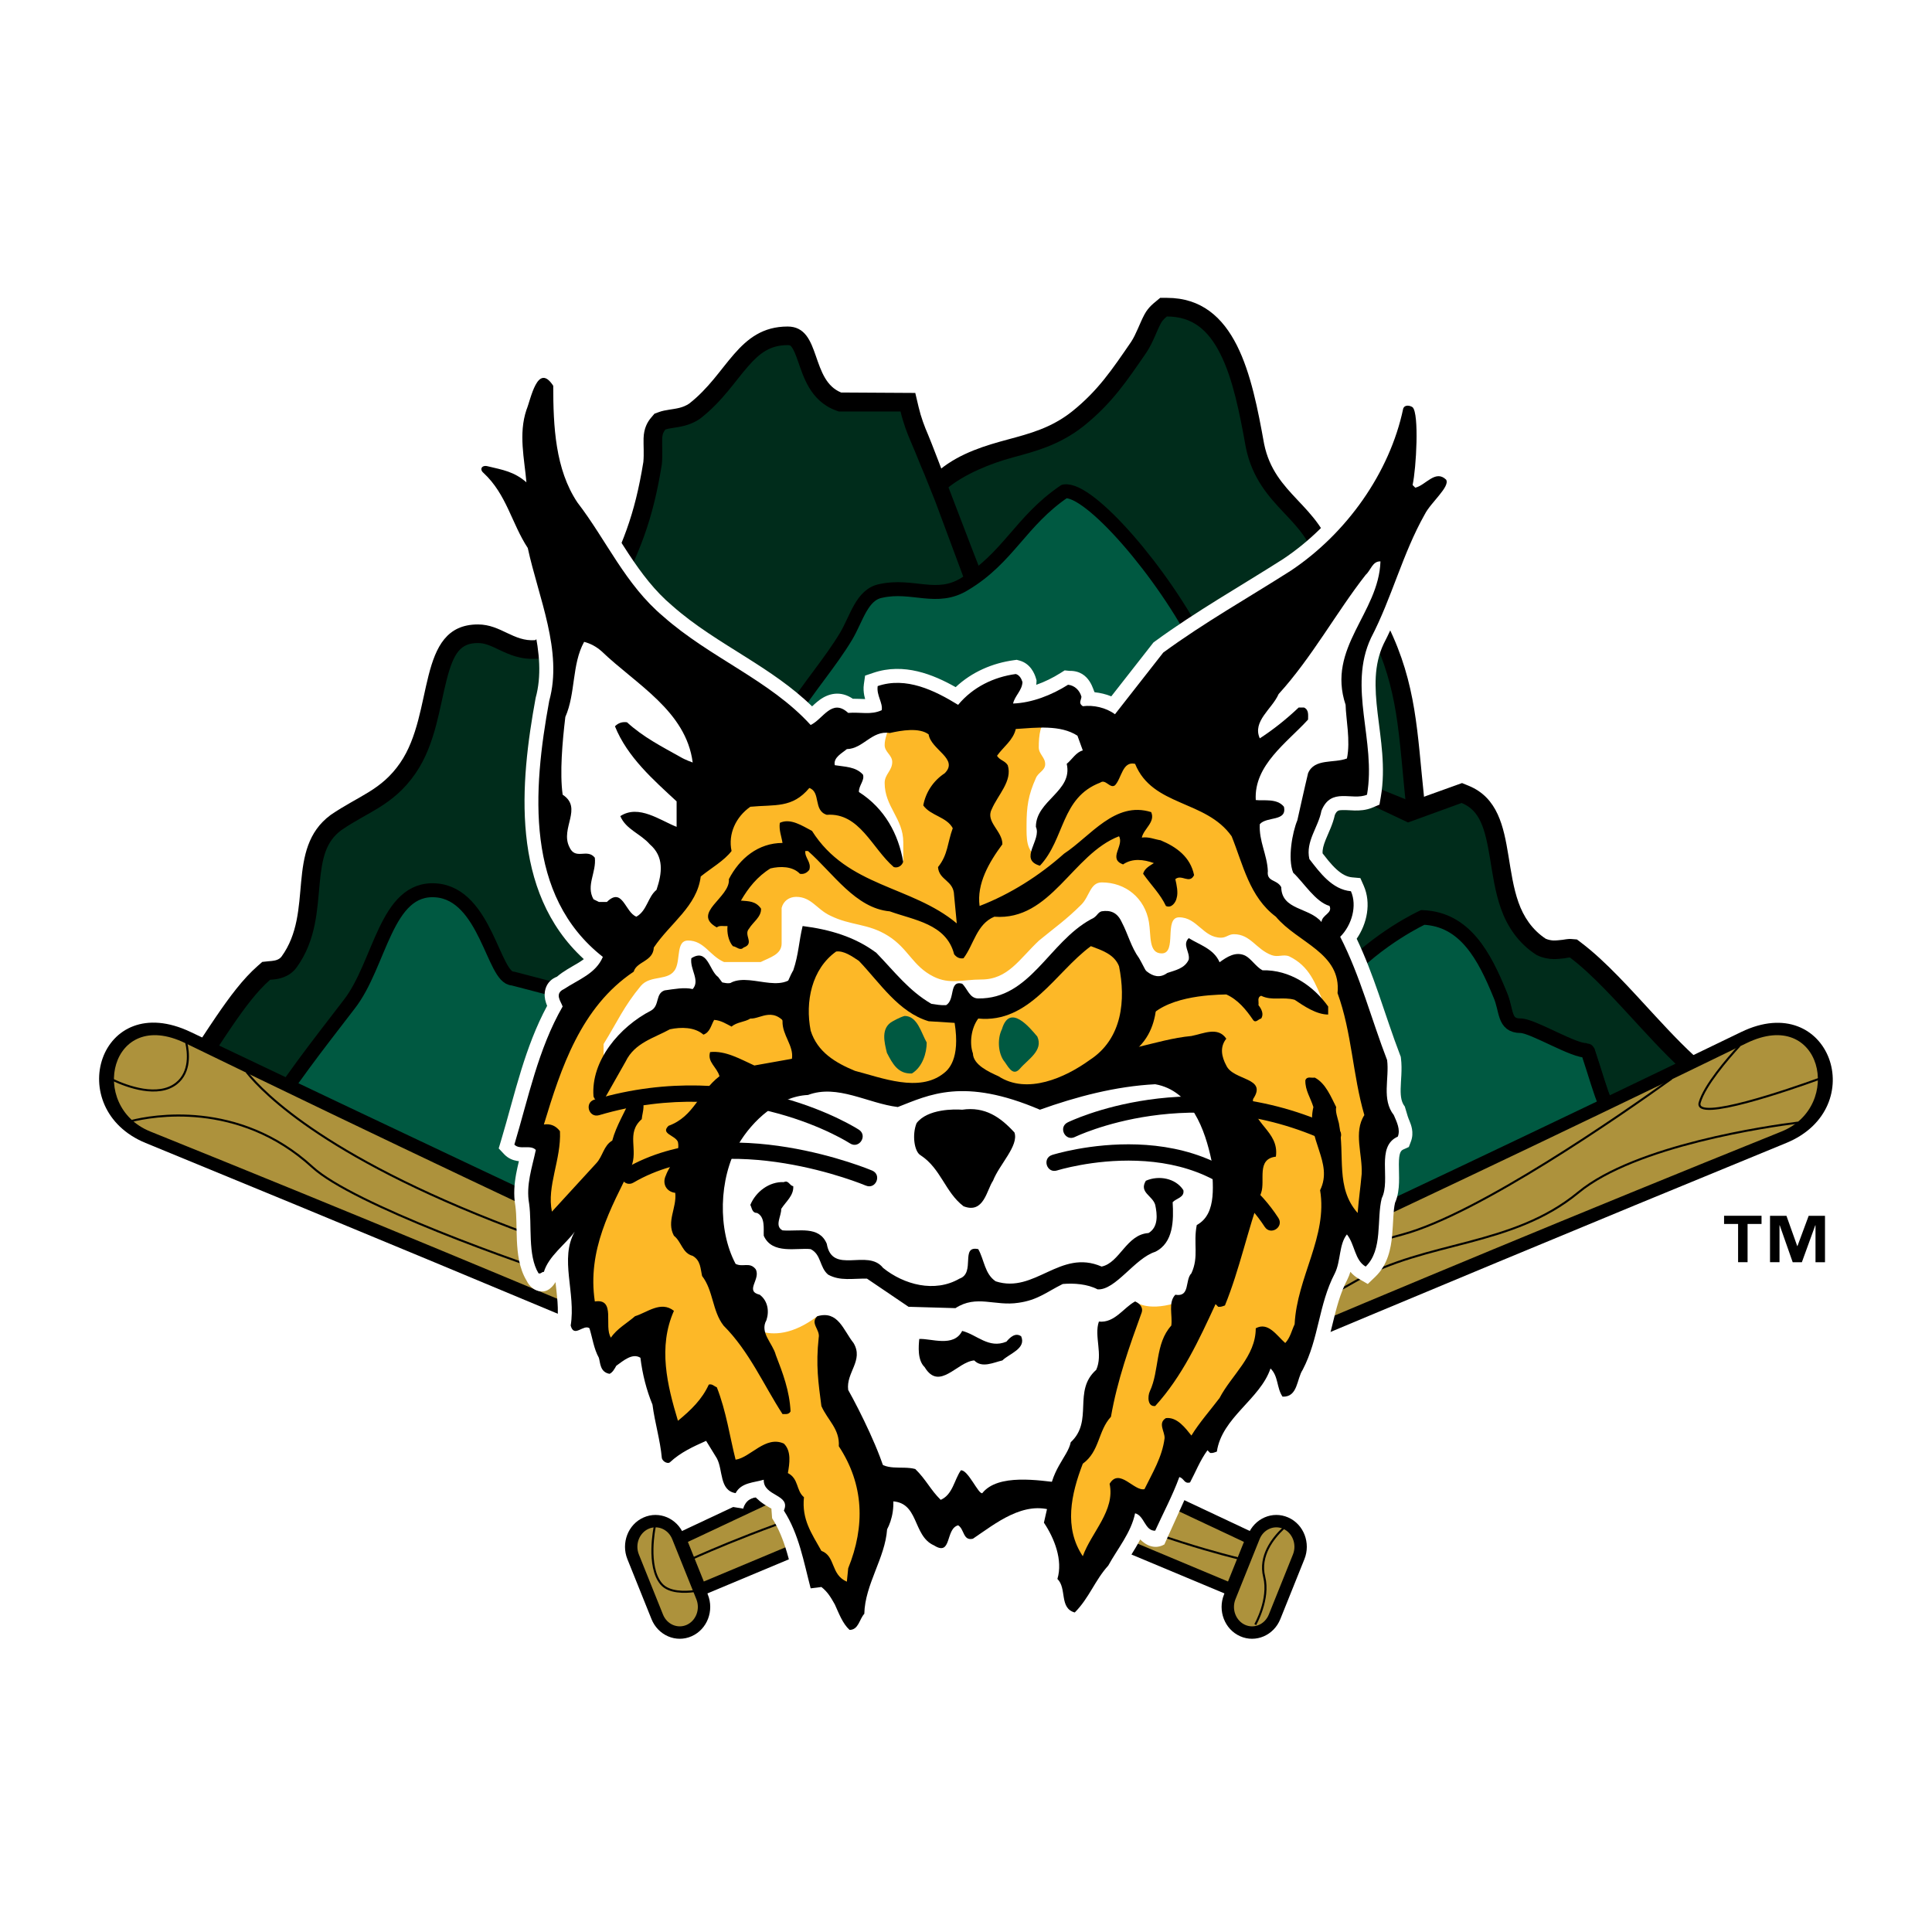 <?xml version="1.0" encoding="utf-8"?>
<!-- Generator: Adobe Illustrator 13.0.0, SVG Export Plug-In . SVG Version: 6.00 Build 14948)  -->
<!DOCTYPE svg PUBLIC "-//W3C//DTD SVG 1.0//EN" "http://www.w3.org/TR/2001/REC-SVG-20010904/DTD/svg10.dtd">
<svg version="1.0" id="Layer_1" xmlns="http://www.w3.org/2000/svg" xmlns:xlink="http://www.w3.org/1999/xlink" x="0px" y="0px"
	 width="192.756px" height="192.756px" viewBox="0 0 192.756 192.756" enable-background="new 0 0 192.756 192.756"
	 xml:space="preserve">
<g>
	<polygon fill-rule="evenodd" clip-rule="evenodd" fill="#FFFFFF" points="0,0 192.756,0 192.756,192.756 0,192.756 0,0 	"/>
	<path fill-rule="evenodd" clip-rule="evenodd" fill="#FFFFFF" d="M124.347,151.299c1.18-1.203,3-1.695,4.656-0.961
		c2.167,0.963,3.076,3.512,2.217,5.648l-2.405,5.988c-0.874,2.174-3.34,3.316-5.558,2.332c-1.845-0.818-2.777-2.787-2.485-4.674
		c-8.849-3.678-16.854-7.049-24.402-10.238c-7.557,3.193-15.573,6.57-24.399,10.258c0.284,1.879-0.649,3.838-2.487,4.654
		c-2.218,0.984-4.685-0.158-5.559-2.332l-2.405-5.988c-0.859-2.137,0.049-4.686,2.217-5.648c1.685-0.748,3.513-0.268,4.678,0.959
		c5.413-2.555,10.509-4.945,15.382-7.223c-22.19-9.398-41.983-17.557-69.698-28.963c-10.266-4.225-5.19-18.195,5.438-13.191
		c30.646,14.426,51.291,24.4,76.834,36.289c25.544-11.889,46.187-21.875,76.835-36.289c10.438-4.91,15.856,8.881,5.438,13.191
		c-27.694,11.461-47.509,19.564-69.698,28.963C113.829,146.357,118.936,148.75,124.347,151.299L124.347,151.299z"/>
	<path fill-rule="evenodd" clip-rule="evenodd" fill="#FFFFFF" d="M26.929,94.259c0.538-0.812,0.856-1.721,1.064-2.743
		c0.246-1.215,0.318-2.466,0.433-3.678c0.239-2.547,0.678-5.704,3.622-7.855c1.418-0.975,2.723-1.612,3.896-2.344
		c1.021-0.634,1.861-1.31,2.643-2.447c0.704-1.021,1.175-2.288,1.561-3.74c0.404-1.522,0.68-3.079,1.038-4.478
		c0.73-2.851,2.095-6.296,6.5-6.296c0.799,0,1.494,0.156,2.099,0.364c0.532,0.182,1.028,0.419,1.521,0.654
		c0.354,0.168,0.706,0.337,1.087,0.45c0.154,0.046,0.305,0.079,0.458,0.097l5.56-4.22c2.251-4.375,3.356-7.141,4.167-12.137
		c0.074-0.806-0.012-1.535,0.009-2.203c0.027-0.914,0.206-2.016,1.078-3.043c0.226-0.271,0.48-0.49,0.748-0.666
		c0.266-0.175,0.534-0.298,0.786-0.391c0.483-0.177,0.975-0.257,1.321-0.311c0.294-0.046,0.597-0.083,0.89-0.159
		c0.201-0.052,0.318-0.106,0.394-0.156c0.799-0.623,1.48-1.354,2.147-2.156c0.723-0.869,1.374-1.745,2.057-2.527
		c1.5-1.718,3.419-3.317,6.581-3.317c1.418,0,2.456,0.629,3.157,1.544c0.317,0.414,0.549,0.861,0.729,1.27
		c0.167,0.377,0.313,0.786,0.459,1.207c0.124,0.354,0.246,0.716,0.385,1.07c0.115,0.288,0.239,0.571,0.393,0.831
		c0.201,0.337,0.405,0.555,0.649,0.697h8.485l0.187,1.531c0.16,1.304,0.558,2.479,1.061,3.631c0.234,0.539,0.483,1.056,0.729,1.56
		c1.833-1.076,3.663-1.573,5.299-2.014c1.028-0.277,2.057-0.547,3.074-0.945c0.949-0.371,1.855-0.846,2.736-1.542
		c1.194-0.956,2.108-1.909,2.955-2.957c0.884-1.094,1.682-2.272,2.605-3.616c0.169-0.253,0.334-0.595,0.547-1.078
		c0.23-0.523,0.457-1.06,0.718-1.544c0.283-0.53,0.683-1.151,1.273-1.645c0.636-0.528,1.438-0.863,2.394-0.863
		c4.264,0,6.854,2.5,8.437,5.638c1.524,3.025,2.254,6.889,2.855,10.234c0.419,2.077,1.488,3.286,2.908,4.791
		c0.372,0.395,0.746,0.79,1.11,1.202c0.393,0.443,0.772,0.908,1.128,1.408c0.679,0.958,1.278,2.069,1.688,3.436l5.225,6.584
		l0.081,0.162c1.574,3.149,2.365,6.047,2.849,8.967c0.359,2.165,0.551,4.368,0.78,6.75l2.256-0.822l0.54,0.153
		c4.574,1.29,5.318,5.451,5.818,8.491c0.128,0.778,0.247,1.569,0.399,2.346c0.138,0.708,0.303,1.405,0.536,2.063
		c0.417,1.178,1.051,2.071,1.988,2.712c0.229,0.002,0.465-0.033,0.702-0.059c0.415-0.044,0.832-0.072,1.232-0.039
		c0.276,0.023,0.546,0.072,0.808,0.155c0.287,0.089,0.618,0.251,0.896,0.437c1.36,1.031,2.705,2.291,3.958,3.572
		c1.237,1.264,2.465,2.625,3.704,3.967c2.474,2.68,4.819,5.096,7.283,6.605l2.84,1.742L96.23,143.801l-81.163-35.803l1.29-1.748
		c1.208-1.641,2.494-3.738,3.867-5.748c1.395-2.041,3.056-4.214,4.824-5.687c0.45-0.3,0.99-0.446,1.254-0.486
		C26.464,94.304,26.721,94.281,26.929,94.259L26.929,94.259z"/>
	<path fill-rule="evenodd" clip-rule="evenodd" fill="#002C1B" d="M19.353,106.844c1.004-1.459,2.062-3.143,3.173-4.77
		c1.314-1.924,2.736-3.758,4.138-4.975c0.127-0.02,0.381-0.051,0.544-0.066l1.315-0.133l0.729-1.1c0.796-1.2,1.219-2.479,1.473-3.73
		c0.266-1.313,0.353-2.661,0.476-3.971c0.239-2.532,0.63-4.505,2.492-5.866c1.354-0.923,2.601-1.528,3.726-2.228
		c1.235-0.77,2.402-1.688,3.465-3.233c0.971-1.409,1.542-3.035,1.959-4.606c0.406-1.53,0.686-3.095,1.044-4.502
		c0.722-2.819,1.585-4.199,3.8-4.199c0.425,0,0.81,0.08,1.195,0.212c0.43,0.147,0.83,0.345,1.23,0.535
		c0.484,0.23,0.97,0.451,1.49,0.605c0.312,0.093,0.617,0.157,0.927,0.194l1.115,0.129l6.956-5.28l0.289-0.562
		c2.347-4.558,3.583-7.701,4.452-13.062c0.08-0.87,0.01-1.749,0.032-2.469c0.018-0.599,0.127-0.983,0.426-1.334
		c0.054-0.036,0.266-0.199,0.359-0.233c0.199-0.073,0.447-0.121,0.792-0.174c0.382-0.061,0.774-0.116,1.156-0.213
		c0.388-0.101,0.908-0.32,1.321-0.592c1.025-0.799,1.942-1.766,2.667-2.637c0.707-0.851,1.344-1.71,2.014-2.477
		c1.262-1.445,2.479-2.363,4.48-2.363c0.47,0,0.72,0.159,0.945,0.454c0.133,0.172,0.26,0.399,0.389,0.694
		c0.138,0.314,0.258,0.654,0.379,1.003c0.136,0.389,0.272,0.788,0.425,1.177c0.169,0.429,0.36,0.846,0.589,1.231
		c0.357,0.603,0.866,1.233,1.647,1.685l0.648,0.375h6.8c0.251,1.289,0.67,2.441,1.127,3.488c0.251,0.575,0.516,1.129,0.778,1.668
		l1.319,2.705l2.597-1.522c1.471-0.863,2.962-1.281,4.618-1.728c1.124-0.304,2.249-0.604,3.362-1.041
		c1.149-0.45,2.316-1.055,3.455-1.956c1.373-1.099,2.434-2.204,3.389-3.386c0.926-1.146,1.777-2.396,2.745-3.806
		c0.317-0.477,0.58-1.039,0.789-1.517c0.202-0.457,0.396-0.926,0.623-1.35c0.212-0.395,0.408-0.659,0.604-0.821
		c0.168-0.141,0.348-0.217,0.608-0.217c2.871,0,4.663,1.558,5.947,4.105c1.311,2.601,1.992,6.085,2.606,9.502
		c0.589,2.917,2.182,4.656,3.619,6.181c0.351,0.373,0.705,0.745,1.05,1.135c0.328,0.371,0.646,0.757,0.942,1.174
		c0.531,0.75,0.982,1.59,1.293,2.625l0.153,0.513l5.373,6.771c1.346,2.759,2.111,5.455,2.548,8.085
		c0.348,2.103,0.532,4.246,0.754,6.559l0.346,3.583l4.779-1.738c1.248,0.429,1.932,1.173,2.41,2.094
		c0.587,1.132,0.848,2.506,1.104,4.07c0.132,0.805,0.257,1.624,0.413,2.429c0.165,0.845,0.367,1.675,0.646,2.459
		c0.577,1.631,1.533,3.051,3.042,4.083l0.699,0.479l0.849,0.007c0.333,0.003,0.679-0.037,1.024-0.074
		c0.237-0.025,0.476-0.052,0.705-0.033c0.004,0.001,0.241,0.062,0.354,0.116c1.175,0.903,2.377,2.024,3.546,3.22
		c1.218,1.246,2.428,2.586,3.648,3.91c1.978,2.143,4.051,4.322,6.277,6l-74.318,32.623L19.353,106.844L19.353,106.844z"/>
	<path fill="none" stroke="#000000" stroke-width="0.149" stroke-miterlimit="2.613" d="M160.781,109.9
		c0.538,1.24,1.287,2.422,3.02,4.674l0.403,0.525c0,0-2.164,1.844-4.77,3.619c-2.592,1.77-6.142,3.912-9.938,5.375
		c-7.588,2.928-16.524,3.201-20.328-8.168c-2.807-8.389,0.358-14.678,4.178-18.816c3.797-4.114,8.276-6.153,8.306-6.167l0.151-0.068
		l0.167,0.007c4.668,0.195,6.729,4.309,8.271,8.076c0.19,0.432,0.312,0.863,0.412,1.266c0.085,0.344,0.152,0.662,0.251,0.938
		c0.135,0.365,0.251,0.523,0.776,0.523c0.467,0,1.088,0.227,1.651,0.461c0.594,0.246,1.284,0.574,1.974,0.896
		c0.663,0.309,1.327,0.615,1.898,0.832c0.61,0.229,0.938,0.285,1.038,0.27l0.76,0.471
		C159.863,107.197,160.214,108.592,160.781,109.9L160.781,109.9z M35.358,100.201c-3.313,4.307-5.55,7.154-8.464,11.633
		l30.511,15.557l1.776-27.379l-8.163-2.129c-0.087-0.006-0.173-0.021-0.256-0.045c-0.116-0.031-0.223-0.078-0.321-0.131
		c-0.196-0.109-0.362-0.252-0.503-0.404c-0.278-0.3-0.518-0.695-0.736-1.107c-0.42-0.8-0.854-1.869-1.382-2.951
		c-1.061-2.171-2.341-3.992-4.395-4.151c-2.028-0.156-3.224,1.262-4.368,3.648c-0.571,1.189-1.082,2.515-1.646,3.793
		C36.842,97.83,36.195,99.129,35.358,100.201L35.358,100.201z"/>
	
		<path fill-rule="evenodd" clip-rule="evenodd" fill="#FFFFFF" stroke="#000000" stroke-width="0.149" stroke-miterlimit="2.613" d="
		M79.235,71.868c0.076,0.167,0.205,0.406,0.412,0.684c0.434,0.582,1.23,1.354,2.661,1.99c2.877,1.277,8.378,2.026,18.712-0.578
		c10.386-2.616,14.765-4.996,16.553-6.629c0.879-0.803,1.084-1.381,1.126-1.674c0.022-0.149-0.003-0.284-0.017-0.333
		c-3.679-7.359-10.673-15.104-12.736-15.159c-0.977,0.68-1.789,1.397-2.521,2.134c-0.783,0.789-1.47,1.593-2.155,2.387
		c-1.394,1.612-2.848,3.252-5.122,4.62c-1.59,0.994-3.086,0.978-4.485,0.843c-0.665-0.064-1.341-0.161-2.044-0.199
		c-0.672-0.036-1.358-0.011-2.061,0.146c-0.648,0.117-1.132,0.587-1.603,1.406c-0.503,0.874-0.897,1.923-1.421,2.797
		C83.017,66.83,80.946,69.196,79.235,71.868L79.235,71.868z"/>
	
		<path fill-rule="evenodd" clip-rule="evenodd" fill="#005941" stroke="#000000" stroke-width="1.393" stroke-linecap="round" stroke-linejoin="round" stroke-miterlimit="2.613" d="
		M163.289,114.986c-3.484-4.529-3.166-4.939-4.909-10.166c-1.219,0.174-5.44-2.453-6.66-2.453c-1.742,0-1.381-1.572-2.077-3.141
		c-1.567-3.833-3.484-7.49-7.664-7.664c0,0-17.519,7.975-12.113,24.129C137.085,137.275,163.289,114.986,163.289,114.986
		L163.289,114.986z"/>
	
		<path fill-rule="evenodd" clip-rule="evenodd" fill="#005941" stroke="#000000" stroke-width="1.393" stroke-linecap="round" stroke-linejoin="round" stroke-miterlimit="2.613" d="
		M25.915,112.539c3.136-4.879,5.433-7.803,8.917-12.33c3.136-4.006,3.637-11.765,8.674-11.377c4.97,0.382,5.729,8.792,7.645,8.792
		l8.792,2.293l-1.883,29.012L25.915,112.539L25.915,112.539z"/>
	
		<path fill-rule="evenodd" clip-rule="evenodd" fill="#005941" stroke="#000000" stroke-width="1.393" stroke-linecap="round" stroke-linejoin="round" stroke-miterlimit="2.613" d="
		M101.671,74.177c-20.807,5.242-22.73-2.854-22.73-2.854c1.743-2.787,3.904-5.228,5.472-7.84c1.045-1.743,1.568-4.182,3.484-4.529
		c3.135-0.697,5.574,1.045,8.361-0.697c4.354-2.613,5.573-6.271,9.929-9.231c2.49-0.398,9.929,8.186,13.586,15.502
		C119.773,64.527,122.479,68.936,101.671,74.177L101.671,74.177z"/>
	<path fill-rule="evenodd" clip-rule="evenodd" d="M140.33,80.899c-0.345-3.186-0.606-7.057-1.063-9.814
		c-0.433-2.606-1.115-5.109-2.449-7.82l-5.438-6.855l-0.093-0.351c-0.287-1.077-0.731-1.924-1.268-2.679
		c-0.281-0.396-0.585-0.764-0.896-1.116c-0.339-0.384-0.688-0.751-1.035-1.119c-1.45-1.539-3.169-3.392-3.796-6.531
		c-0.618-3.444-1.284-6.817-2.544-9.316c-1.205-2.391-2.794-3.723-5.325-3.723c-0.094,0.078-0.403,0.308-0.598,0.671
		c-0.22,0.408-0.406,0.862-0.6,1.302c-0.212,0.481-0.489,1.085-0.843,1.616c-0.986,1.433-1.847,2.697-2.787,3.863
		c-0.982,1.215-2.075,2.356-3.492,3.49c-1.207,0.956-2.437,1.592-3.64,2.064c-1.138,0.445-2.286,0.753-3.435,1.063
		c-2.18,0.589-4.822,1.652-6.589,3.126l-0.663-1.922c2.075-1.686,4.633-2.421,6.767-2.998c1.085-0.293,2.169-0.579,3.242-1
		c1.069-0.418,2.127-0.97,3.162-1.789c1.298-1.039,2.293-2.078,3.202-3.203c0.912-1.13,1.745-2.356,2.701-3.748
		c0.251-0.38,0.468-0.844,0.674-1.312c0.213-0.483,0.421-0.982,0.662-1.432c0.211-0.393,0.469-0.687,0.667-0.883
		c0.165-0.164,0.312-0.278,0.38-0.336l0.517-0.43h0.672c3.449,0,5.575,1.948,6.984,4.745c1.402,2.783,2.104,6.432,2.714,9.823
		c0.521,2.559,1.894,4.073,3.319,5.584c0.359,0.382,0.723,0.764,1.075,1.163c0.354,0.4,0.698,0.819,1.02,1.272
		c0.64,0.902,1.188,1.941,1.541,3.252l5.322,6.708l0.087,0.179c1.432,2.908,2.16,5.593,2.615,8.335
		c0.455,2.749,0.637,5.56,0.976,8.725L140.33,80.899L140.33,80.899z"/>
	<path fill-rule="evenodd" clip-rule="evenodd" d="M137.411,78.601l3.353,1.36l5.104-1.835l0.665,0.272
		c2.9,1.189,3.486,4.07,3.96,6.952c0.131,0.793,0.253,1.601,0.408,2.393c0.154,0.789,0.34,1.563,0.6,2.294
		c0.496,1.403,1.343,2.716,2.716,3.622c0.274,0.119,0.595,0.171,0.79,0.173c0.289,0.003,0.589-0.035,0.891-0.067
		c0.125-0.014,0.243-0.038,0.36-0.055c0.145-0.021,0.33-0.041,0.537-0.023l0.539,0.044l0.43,0.327
		c1.272,0.965,2.47,2.102,3.692,3.351c1.226,1.256,2.443,2.604,3.672,3.934c1.704,1.848,3.437,3.674,5.266,5.184l2.328,1.92
		l-76.49,33.576l-78.611-34.676l1.235-1.84c0.865-1.291,1.769-2.709,2.711-4.088c1.317-1.93,2.663-3.754,4.158-5.062l0.442-0.387
		l0.585-0.062c0.119-0.012,0.244-0.021,0.369-0.034c0.376-0.042,0.738-0.13,0.972-0.442c0.807-1.111,1.239-2.336,1.494-3.594
		c0.258-1.272,0.339-2.58,0.458-3.85c0.238-2.537,0.656-4.992,2.942-6.679c1.386-0.949,2.668-1.576,3.817-2.291
		c1.145-0.712,2.176-1.53,3.123-2.906c0.859-1.248,1.389-2.724,1.793-4.246c0.405-1.526,0.682-3.087,1.042-4.492
		c0.729-2.851,1.809-5.073,4.924-5.073c0.581,0,1.094,0.112,1.572,0.276c0.473,0.163,0.912,0.376,1.35,0.584
		c0.431,0.205,0.861,0.403,1.323,0.541c0.447,0.133,0.923,0.207,1.459,0.17l6.295-4.779c2.417-4.662,3.636-7.658,4.503-12.998
		c0.078-0.851,0.001-1.663,0.022-2.365c0.031-0.996,0.376-1.623,0.775-2.087l0.315-0.369l0.457-0.167
		c0.318-0.117,0.669-0.178,1.012-0.232c0.344-0.054,0.701-0.103,1.045-0.191c0.312-0.081,0.657-0.216,0.953-0.422
		c0.938-0.73,1.733-1.584,2.432-2.424c0.714-0.858,1.356-1.725,2.032-2.498c1.362-1.561,2.872-2.762,5.355-2.762
		c0.85,0,1.433,0.342,1.867,0.908c0.209,0.273,0.379,0.592,0.53,0.934c0.149,0.341,0.281,0.71,0.413,1.088
		c0.13,0.374,0.26,0.757,0.408,1.132c0.146,0.37,0.309,0.73,0.507,1.065c0.375,0.632,0.872,1.155,1.607,1.456l7.4,0.043l0.336,1.423
		c0.239,1.012,0.583,1.924,0.945,2.754c0.517,1.186,4.814,12.612,5.285,13.67l-1.391,1.524l-3.181-8.55l-1.061-2.65
		c-0.482-1.103-0.814-2.013-1.354-3.252c-0.402-0.924-0.784-1.942-1.05-3.07h-6.171l-0.291-0.108
		c-1.302-0.479-2.125-1.374-2.67-2.292c-0.248-0.418-0.456-0.869-0.638-1.333c-0.157-0.398-0.296-0.805-0.435-1.204
		c-0.115-0.33-0.229-0.653-0.359-0.952c-0.117-0.266-0.218-0.438-0.304-0.55c-0.104-0.136-0.155-0.181-0.393-0.181
		c-1.714,0-2.757,0.752-3.956,2.125c-0.667,0.764-1.3,1.618-2.004,2.465c-0.75,0.901-1.653,1.878-2.754,2.73
		c-0.535,0.381-1.118,0.604-1.595,0.727c-0.404,0.104-0.819,0.165-1.222,0.227c-0.35,0.055-0.534,0.095-0.66,0.142
		c-0.16,0.186-0.312,0.416-0.328,0.935c-0.023,0.754,0.056,1.63-0.036,2.545c-0.909,5.636-2.214,8.829-4.708,13.639l-0.18,0.348
		l-7.065,5.363l-0.511,0.04c-0.812,0.063-1.528-0.049-2.164-0.238c-0.556-0.166-1.074-0.398-1.591-0.644
		c-0.377-0.179-0.751-0.367-1.157-0.505c-0.33-0.113-0.637-0.175-0.969-0.175c-1.691,0-2.417,0.909-3.125,3.675
		c-0.36,1.41-0.639,2.977-1.046,4.509c-0.425,1.602-1.021,3.317-2.059,4.822c-1.133,1.648-2.382,2.627-3.67,3.43
		c-1.128,0.702-2.363,1.296-3.723,2.228c-1.568,1.158-1.931,2.802-2.17,5.34c-0.126,1.334-0.217,2.707-0.488,4.044
		c-0.29,1.435-0.808,2.943-1.828,4.34c-0.731,0.974-1.803,1.124-2.252,1.175c-0.128,0.014-0.256,0.021-0.378,0.033
		c-1.3,1.139-2.531,2.783-3.847,4.711c-0.939,1.375-1.84,2.789-2.703,4.076l75.836,33.451l72.978-32.033
		c-1.938-1.598-3.746-3.51-5.449-5.357c-1.217-1.318-2.422-2.65-3.635-3.893c-1.198-1.227-2.321-2.288-3.486-3.171
		c-0.188-0.016-0.354,0.053-0.547,0.074c-0.373,0.039-0.746,0.081-1.105,0.078c-0.449-0.003-1.099-0.115-1.679-0.405
		c-1.86-1.184-2.952-2.909-3.561-4.628c-0.29-0.817-0.5-1.679-0.672-2.559c-0.159-0.811-0.284-1.637-0.418-2.448
		c-0.502-3.056-1.019-4.791-2.832-5.535l-5.346,1.944l-3.834-1.811L137.411,78.601L137.411,78.601z"/>
	<path fill-rule="evenodd" clip-rule="evenodd" d="M122.656,159.182c-42.169-17.607-65.875-27.807-108.125-45.146
		c-8.318-3.414-4.629-15.42,4.496-11.07c41.327,19.697,64.762,30.51,106.167,50.016l0.495,0.234l-2.491,6.193L122.656,159.182
		L122.656,159.182z"/>
	
		<path fill-rule="evenodd" clip-rule="evenodd" fill="#AD923C" stroke="#000000" stroke-width="0.149" stroke-miterlimit="2.613" d="
		M122.56,157.885l1.644-4.086c-41.103-19.359-64.667-29.854-105.684-49.791c-7.596-3.691-9.887,6.396-3.554,8.951
		C57.144,129.969,80.727,140.41,122.56,157.885L122.56,157.885z"/>
	<path fill="none" stroke="#000000" stroke-width="0.206" stroke-miterlimit="2.613" d="M24.607,106.959
		c1.692,2.135,8.3,8.926,28.176,16.197c20.528,7.51,35.975,14.182,47.708,20.674 M123.495,155.467c0,0-9.214-2.18-17.077-6.184
		c-7.862-4.004-17.419-8.506-23.827-10.068s-19.628-9.742-25.172-11.436c-5.544-1.691-22.223-7.648-26.234-11.326
		c-7.418-6.801-16.163-5.09-18.039-4.619 M11.295,107.756c1.384,0.643,4.467,1.797,6.306,0.338c1.441-1.145,1.195-3.135,0.984-4.055
		"/>
	<path fill-rule="evenodd" clip-rule="evenodd" d="M70.083,159.182l-0.542,0.227l-2.49-6.193l0.495-0.234
		c41.404-19.506,64.96-30.064,106.167-50.016c8.856-4.289,12.993,7.584,4.496,11.07C135.958,131.371,112.251,141.574,70.083,159.182
		L70.083,159.182z"/>
	
		<path fill-rule="evenodd" clip-rule="evenodd" fill="#AD923C" stroke="#000000" stroke-width="0.149" stroke-miterlimit="2.613" d="
		M70.178,157.885c41.834-17.475,65.417-27.916,107.595-44.926c6.333-2.555,4.042-12.643-3.554-8.951
		c-41.018,19.938-64.581,30.432-105.684,49.791L70.178,157.885L70.178,157.885z"/>
	<path fill="none" stroke="#000000" stroke-width="0.206" stroke-miterlimit="2.613" d="M166.77,107.617
		c-5.063,3.633-19.248,13.49-26.814,15.539c-9.321,2.523-17.429,5.586-24.587,8.777 M109.902,134.477
		c-6.676,3.232-12.472,6.486-17.655,9.354 M69.199,155.447c0.648-0.295,8.68-3.908,17.122-6.164
		c8.526-2.275,17.418-8.506,23.827-10.068s20.145-8.549,25.172-11.436c6.986-4.012,15.511-3.326,22.165-8.816
		c5.705-4.707,19.022-6.6,21.914-6.961 M181.443,107.656c-2.741,0.99-12.447,4.367-11.865,2.344
		c0.495-1.715,2.773-4.359,3.972-5.666"/>
	<path fill-rule="evenodd" clip-rule="evenodd" fill="#FFFFFF" d="M50.845,45.633c-0.035-0.336-0.066-0.675-0.087-1.015
		c-0.081-1.302-0.017-2.771,0.463-4.212c0.099-0.233,0.224-0.671,0.358-1.088c0.149-0.465,0.355-1.068,0.631-1.579
		c0.8-1.482,2.661-2.302,4.156-0.012c0.233,0.112,0.228,0.762,0.228,0.762c0,4.063,0.227,7.915,2.147,10.826
		c1.462,1.905,2.669,3.966,3.983,5.953c1.28,1.937,2.618,3.714,4.354,5.172c1.108,0.981,2.316,1.871,3.567,2.71
		c1.269,0.853,2.568,1.65,3.848,2.458c2.243,1.415,4.538,2.926,6.529,4.865l0.222-0.205c0.178-0.161,0.358-0.313,0.542-0.446
		c0.893-0.647,2.072-0.935,3.298-0.108c0.433-0.002,0.837,0.025,1.231,0.034c-0.034-0.117-0.064-0.238-0.088-0.36
		c-0.064-0.325-0.098-0.709-0.037-1.134l0.121-0.846l0.809-0.275c3.05-1.042,5.989,0.16,8.226,1.425
		c1.631-1.53,3.689-2.401,5.812-2.69l0.281-0.038l0.274,0.074c1.108,0.303,1.508,1.32,1.636,1.747l0.067,0.223l-0.01,0.233
		c-0.003,0.074-0.009,0.146-0.018,0.217c0.834-0.29,1.661-0.698,2.429-1.183l0.405-0.256l0.478,0.048
		c2.111-0.043,2.396,2.12,2.519,2.134c0.558,0.058,1.12,0.192,1.654,0.408l4.207-5.375l0.155-0.114
		c4.138-3.027,8.509-5.485,12.781-8.209c5.293-3.527,9.365-9.302,10.621-15.295l0.022-0.11l0.04-0.104
		c0.341-0.886,1.138-1.186,1.743-1.186c0.512,0,2.432-0.069,2.414,4.241c-0.096,0.903-0.141,1.934-0.228,2.968
		c0.729-0.267,1.7-0.325,2.62,0.565c0,0,0.469,0.688,0.421,1.101c-0.083,1.165-0.722,2.025-1.196,2.6
		c-0.221,0.269-0.458,0.531-0.677,0.802c-0.194,0.24-0.342,0.461-0.427,0.63c-1.07,1.896-1.876,3.947-2.654,5.973
		c-0.817,2.13-1.622,4.267-2.676,6.295c-0.979,2.102-0.898,4.313-0.594,6.893c0.157,1.328,0.357,2.668,0.461,4.018
		c0.105,1.394,0.115,2.86-0.146,4.361l-0.131,0.749l-0.7,0.295c-0.647,0.274-1.296,0.299-1.777,0.29
		c-0.4-0.008-0.811-0.053-1.204-0.042c-0.392,0.01-0.564,0.029-0.77,0.486c-0.104,0.482-0.264,0.923-0.42,1.307
		c-0.157,0.389-0.336,0.772-0.492,1.16c-0.23,0.572-0.334,0.985-0.31,1.368c0.183,0.237,0.373,0.48,0.573,0.721
		c0.268,0.324,0.533,0.614,0.806,0.863c0.546,0.499,1.049,0.761,1.57,0.807l0.818,0.074l0.333,0.752
		c0.769,1.741,0.334,3.804-0.698,5.298c0.842,1.764,1.529,3.596,2.173,5.443c0.718,2.064,1.382,4.148,2.162,6.174l0.061,0.156
		l0.021,0.168c0.068,0.539,0.065,1.096,0.039,1.656c-0.022,0.461-0.062,0.928-0.07,1.387c-0.015,0.844,0.096,1.354,0.413,1.754
		l0.293,0.979c0.043,0.141,0.122,0.332,0.178,0.465c0.071,0.176,0.189,0.467,0.248,0.799c0.063,0.361,0.065,0.797-0.111,1.258
		l-0.205,0.539l-0.527,0.236c-0.266,0.119-0.463,0.311-0.467,1.482c-0.003,0.604,0.035,1.234,0.016,1.834
		c-0.02,0.605-0.095,1.334-0.401,2.027c-0.093,0.416-0.133,0.875-0.163,1.348c-0.041,0.621-0.063,1.266-0.123,1.896
		c-0.123,1.293-0.423,2.916-1.675,4.119l-0.754,0.725l-0.907-0.521c-0.339-0.195-0.61-0.436-0.83-0.691
		c-0.079,0.258-0.18,0.525-0.311,0.785c-0.729,1.398-1.093,2.867-1.491,4.51c-0.203,0.84-0.408,1.68-0.666,2.512
		c-0.274,0.883-0.647,1.822-1.096,2.686c-0.034,0.049-0.128,0.234-0.222,0.527c-0.108,0.334-0.21,0.682-0.341,0.998
		c-0.339,0.818-1.089,1.902-2.702,1.834l-0.691-0.031l-0.394-0.568c-0.112-0.162-0.203-0.324-0.28-0.482
		c-0.503,0.627-1.069,1.229-1.622,1.838c-1.156,1.275-1.945,2.297-2.127,3.537l-0.125,0.85l-0.813,0.27
		c-0.244,0.082-0.493,0.166-0.774,0.197c-0.097,0.176-0.192,0.359-0.288,0.551c-0.277,0.553-0.533,1.115-0.823,1.66l-0.28,0.529
		c-0.727,0.422-1.284,0.066-1.284,0.066c-0.545,1.213-1.328,2.938-1.874,4.141l-0.357,0.791c-1.324,0.756-2.407-0.506-2.407-0.506
		c-0.145,0.281-0.296,0.549-0.448,0.807c-0.494,0.836-1.707,2.748-1.707,2.748c-0.273,0.303-0.518,0.629-0.757,0.986
		c-0.252,0.379-0.482,0.768-0.717,1.152c-0.488,0.807-1.065,1.74-1.916,2.592l-0.574,0.574l-0.782-0.217
		c-1.692-0.469-1.984-2.02-2.101-2.74c-0.052-0.328-0.084-0.67-0.16-0.982c-0.027-0.113-0.053-0.178-0.07-0.215
		c0.004-2.652-0.536-4.113-1.53-5.588l-0.4-0.596c-0.495,0.051-0.932,0.088-1.444,0.348c-0.547,0.279-1.071,0.633-1.588,1
		c-0.582,0.416-1.152,0.848-1.724,1.23l-0.212,0.143l-0.248,0.059c-0.722,0.168-1.268,0.012-1.67-0.264
		c-0.471,0.91-1.493,1.82-3.183,0.807c-0.867-0.412-1.381-1.07-1.705-1.713c-0.148-0.291-0.268-0.604-0.373-0.92
		c-0.085-0.256-0.16-0.514-0.242-0.764l-0.06-0.18c-0.013,0.1-0.029,0.197-0.047,0.293c-0.044,0.242-0.112,0.521-0.232,0.811
		c-0.078,0.766-0.255,1.49-0.467,2.168c-0.227,0.725-0.509,1.441-0.788,2.16c-0.544,1.404-0.965,2.574-0.992,3.766l-0.012,0.533
		l-0.365,0.389c-0.041,0.045-0.064,0.105-0.094,0.164c-0.101,0.193-0.194,0.396-0.299,0.58c-0.285,0.494-0.895,1.301-2.095,1.301
		h-0.536l-0.398-0.359c-0.532-0.482-0.892-1.07-1.153-1.58c-0.229-0.445-0.424-0.92-0.624-1.357
		c-0.215-0.375-0.368-0.635-0.526-0.842c-0.147,0-0.372-0.025-0.516-0.014l-1.174,0.107l-0.299-1.141
		c-0.347-1.322-0.636-2.662-1.025-3.959c-0.372-1.246-0.82-2.381-1.475-3.398l-0.072-0.961c-0.068-0.041-0.141-0.074-0.216-0.119
		c-0.168-0.1-0.342-0.199-0.507-0.307c-0.188-0.123-0.414-0.287-0.628-0.496c-0.098-0.098-0.113-0.074-0.201-0.189
		c-1.052,0.1-1.256,1.115-1.256,1.115l-0.987-0.16c-1.646-0.27-2.202-1.549-2.434-2.416c-0.097-0.367-0.163-0.764-0.245-1.146
		c-0.067-0.311-0.125-0.49-0.181-0.602l-0.397-0.646c-0.81,0.393-1.509,0.801-2.119,1.375l-0.624,0.391
		c-0.436,0.318-2.105-0.324-2.454-1.369l-0.051-0.152l-0.015-0.16c-0.159-1.762-0.663-3.396-0.905-5.117
		c-0.438-1.102-1.001-3.43-1.001-3.43s-0.337,0.375-0.418,0.484c-0.171,0.23-0.471,0.574-0.938,0.781l-0.386,0.172l-0.417-0.072
		c-1.125-0.193-1.627-0.928-1.833-1.609c-0.05-0.166-0.082-0.344-0.131-0.521c-0.334-0.604-0.615-1.396-0.759-1.934l-0.062-0.24
		c-0.801,0.139-2.212,0.238-2.232-2.107c0.109-0.672,0.111-1.377,0.058-2.143c-0.046-0.666-0.13-1.33-0.201-1.982
		c0,0-0.496,0.936-1.309,0.936c-1.117,0-1.572-1.076-1.572-1.076c-0.752-1.23-0.912-2.754-0.971-4.014
		c-0.057-1.191-0.012-2.422-0.152-3.449c-0.202-1.141-0.1-2.217,0.076-3.184c0.079-0.428,0.176-0.854,0.278-1.277
		c-0.069-0.006-0.139-0.016-0.207-0.027c-0.381-0.066-0.858-0.236-1.259-0.66l-0.55-0.586l0.23-0.77
		c0.704-2.346,1.298-4.732,2.023-7.064c0.671-2.158,1.466-4.324,2.578-6.391c-0.07-0.168-0.147-0.383-0.196-0.609
		c-0.176-0.812,0.074-1.875,1.178-2.297c0.334-0.285,0.68-0.518,0.998-0.714c0.369-0.228,0.751-0.437,1.118-0.66
		c0.221-0.134,0.407-0.259,0.562-0.379c-7.388-6.775-6.357-17.61-4.804-26.071c0.594-2.147,0.396-4.517-0.159-7.01
		c-0.554-2.491-1.393-4.983-1.932-7.383c-0.375-0.596-0.695-1.215-0.993-1.844c-0.31-0.65-0.596-1.311-0.904-1.961
		c-0.591-1.252-1.202-2.32-2.158-3.207c-0.854-0.768-0.904-3.154,1.673-3.045C49.663,45.324,50.272,45.455,50.845,45.633
		L50.845,45.633z"/>
	<path fill-rule="evenodd" clip-rule="evenodd" d="M122.117,159.092l2.404-5.988c0.646-1.607,2.435-2.402,4.011-1.703
		c1.559,0.691,2.252,2.559,1.61,4.154l-2.405,5.986c-0.646,1.607-2.434,2.404-4.011,1.705
		C122.169,162.553,121.476,160.688,122.117,159.092L122.117,159.092z"/>
	<path fill-rule="evenodd" clip-rule="evenodd" d="M70.622,159.092c0.641,1.596-0.052,3.461-1.612,4.154
		c-1.575,0.699-3.362-0.098-4.009-1.705l-2.406-5.986c-0.641-1.596,0.053-3.463,1.611-4.154c1.575-0.699,3.364,0.096,4.01,1.703
		L70.622,159.092L70.622,159.092z"/>
	<path fill-rule="evenodd" clip-rule="evenodd" fill="#FDB827" d="M95.52,72.54l-5.652-0.628l-8.792,2.826l-9.577,6.751
		l-4.709,8.949l-8.949,9.106l-4.71,13.344l1.569,1.1c0,0-0.89,8.854-0.471,9.734c0.418,0.881,4.396-2.67,4.396-2.67l-0.157,9.578
		l2.355,4.396l4.082-1.727l2.355,10.676l3.296-2.514l2.826,6.281l3.769-1.727l2.197,3.611l2.355,6.906l2.983,3.297l3.14-9.105
		l0.157-2.512h2.669l2.513,3.768c0,0,3.636-3.389,3.205-2.588s1.191,2.273,1.191,2.273s6.96-2.293,7.221-2.354
		c0.263-0.062,1.57,3.609,1.57,3.609l1.413,4.711c0,0,3.507-4.807,4.082-6.438c0.576-1.631,3.036-0.566,3.141-0.312
		c0.104,0.252,2.513-5.652,2.513-5.652l2.825-1.256l5.966-9.264l2.198,1.57l5.024-15.701l2.669,2.826l1.099-10.832l-1.256-9.107
		l-3.611-10.047l-5.651-3.769l-2.826-7.693l-10.99-8.479l-6.279-2.041l-7.065,0.471L95.52,72.54L95.52,72.54z"/>
	<path fill-rule="evenodd" clip-rule="evenodd" fill="#FFFFFF" d="M98.1,150.893l3.684-1.475l2.998-0.104l2.159-3.58l3.929-9.576
		l2.382-6.314c0,0,1.075,1.031,4.004,0.174c2.928-0.855,3.929-2.945,3.929-2.945s2.229-6.02,2.456-6.387
		c0.228-0.365-0.245-8.594-0.245-8.594l-3.684-4.912l-4.421-0.982c0,0-4.156,0.857-4.421,0.736
		c-0.264-0.119-6.139,1.965-6.139,1.965l-7.122-1.229l-7.123,1.229l-8.596-2.455l-8.349,1.719l-3.192,8.104v8.596l3.438,6.631
		c0,0,2.814,3.568,7.763-0.178l2.306,3.371l-0.737,4.91l2.702,5.158l2.162,3.461h2.669l2.513,3.768c0,0,3.636-3.389,3.205-2.588
		c-0.131,0.244-0.072,0.551,0.074,0.857l0.183-0.096L98.1,150.893L98.1,150.893z"/>
	<path fill-rule="evenodd" clip-rule="evenodd" fill="#FFFFFF" d="M132.101,100.172c-0.871-2.09-1.451-3.773-3.483-4.76
		c-0.581-0.232-1.104,0.116-1.741-0.116c-1.567-0.58-2.091-2.09-3.774-2.09c-0.522,0-0.754,0.348-1.277,0.348
		c-1.8,0-2.38-2.032-4.18-2.032c-1.567,0-0.174,3.599-1.742,3.599c-1.336,0-1.045-1.799-1.277-3.134
		c-0.406-2.381-2.321-3.949-4.702-3.949c-1.161,0-1.219,1.394-2.031,2.207c-1.51,1.509-2.613,2.264-4.238,3.6
		c-1.975,1.858-3.088,3.88-5.758,3.88c-1.858,0-3.136,0.521-4.762-0.291c-2.089-1.045-2.496-2.787-4.528-4.064
		c-2.032-1.277-3.716-0.987-5.806-2.032c-1.335-0.639-1.857-1.858-3.367-1.858c-0.696,0-1.277,0.407-1.452,1.104
		c0,1.393,0,2.147,0,3.542c0,1.103-1.161,1.393-2.089,1.857h-3.658c-1.451-0.638-1.973-2.147-3.6-2.147
		c-1.161,0-0.754,1.8-1.219,2.786c-0.639,1.337-2.496,0.581-3.483,1.743c-1.684,2.031-2.323,3.541-3.715,5.805v2.207
		c0.929-0.58,1.044-1.568,1.858-2.381c1.393-1.393,2.96-0.988,4.702-1.857c2.091-1.045,3.484-2.031,5.865-2.031
		c0.697,0,1.045,0.289,1.741,0.289c1.974,0,3.716,0.523,5.109-0.754c1.916-1.801,1.393-5.516,4.064-5.516
		c1.625,0,2.496,0.987,3.483,2.207c5.689,7.024,6.793,5.018,9.213,5.192c1.349,0.098,4.452,1.066,7.064-1.256
		c1.742-1.508,5.318-4.75,6.887-4.75c2.321,0,3.019,2.669,5.342,2.669c2.379,0,3.715-0.754,6.095-0.754
		c4.006,0,6.096,1.104,9.928,2.496L132.101,100.172L132.101,100.172z"/>
	<path fill-rule="evenodd" clip-rule="evenodd" fill="#FFFFFF" d="M88.61,72.54c-0.058,0.697-0.348,1.103-0.348,1.799
		c0,0.697,0.755,0.987,0.755,1.684c0,0.872-0.755,1.22-0.755,2.09c0,2.38,1.858,3.542,1.858,5.922c0,0.755,0,1.161,0,1.916
		c-0.406,0.059-0.581,0.117-0.987,0.174c-1.045-3.018-2.729-4.295-4.296-7.083c-0.755-1.393-2.38-1.8-2.38-3.426
		c0-1.161,1.103-1.567,2.206-1.916C86.115,73.237,87.043,72.772,88.61,72.54L88.61,72.54z"/>
	<path fill-rule="evenodd" clip-rule="evenodd" fill="#FFFFFF" d="M103.639,74.559c0,0.696,0.639,0.986,0.639,1.684
		c0,0.639-0.697,0.812-0.929,1.394c-0.756,1.683-0.93,2.845-0.93,4.702c0,1.278-0.058,2.555,1.103,3.135
		c1.394-2.089,0.814-4.005,2.265-5.979c1.394-1.916,3.773-2.554,3.773-4.993c0-1.287-0.881-2.287-2.045-2.784l-0.729-0.237
		c-0.057-0.013-0.113-0.024-0.169-0.035l-1.959,0.13C103.768,72.041,103.639,73.408,103.639,74.559L103.639,74.559z"/>
	<path fill-rule="evenodd" clip-rule="evenodd" d="M101.213,112.99c0.449,1.318-1.505,3.178-2.141,4.816
		c-0.619,0.879-0.903,3.344-2.942,2.541c-1.839-1.404-2.241-3.746-4.28-5.084c-0.64-0.357-0.869-2.072-0.401-3.209
		c1.104-1.438,3.795-1.395,4.548-1.338C98.271,110.383,99.809,111.453,101.213,112.99L101.213,112.99z"/>
	<path fill-rule="evenodd" clip-rule="evenodd" d="M118.065,118.742c0.134,0.736-0.702,0.803-1.069,1.203
		c0.1,1.773,0.1,4.047-1.739,4.949c-2.04,0.637-3.964,3.859-5.751,3.746c-1.004-0.535-2.375-0.635-3.478-0.535
		c-1.672,0.836-2.509,1.605-4.414,1.873c-2.341,0.367-4.18-0.836-6.287,0.535l-4.682-0.135L86.5,127.57
		c-1.405-0.033-2.676,0.268-3.88-0.402c-0.869-0.734-0.669-2.006-1.739-2.541c-1.337-0.166-3.845,0.57-4.681-1.338
		c-0.034-0.668,0.167-1.871-0.669-2.273c-0.501,0-0.501-0.467-0.669-0.803c0.535-1.303,1.873-2.34,3.344-2.273
		c0.468-0.234,0.568,0.367,0.937,0.402c0.067,0.936-0.735,1.537-1.203,2.273c0.033,0.701-0.703,1.705,0.133,2.139
		c1.605,0.135,3.646-0.5,4.414,1.338c0.535,3.145,4.079,0.436,5.618,2.408c2.072,1.672,5.149,2.508,7.624,1.07
		c1.638-0.568,0.033-3.344,1.872-2.943c0.603,1.07,0.636,2.475,1.739,3.211c3.912,1.271,6.421-3.277,10.567-1.473
		c1.806-0.367,2.474-3.209,4.682-3.344c1.003-0.602,0.869-1.871,0.668-2.809c-0.268-0.936-1.639-1.236-0.937-2.406
		C115.592,117.238,117.296,117.539,118.065,118.742L118.065,118.742z"/>
	<path fill-rule="evenodd" clip-rule="evenodd" d="M100.41,133.857c0.368-0.436,0.902-0.938,1.472-0.535
		c0.535,1.238-1.204,1.738-1.873,2.408c-0.869,0.199-2.04,0.801-2.809,0c-1.707,0.133-3.478,3.109-4.949,0.668
		c-0.736-0.701-0.602-2.105-0.535-2.809c1.17-0.066,3.444,0.869,4.28-0.803C97.468,133.154,98.638,134.592,100.41,133.857
		L100.41,133.857z"/>
	<path fill-rule="evenodd" clip-rule="evenodd" d="M113.077,95.431c0.602,0.702,1.879,2.747,3.384,1.642
		c0.769-0.267,1.738-0.434,2.14-1.337c0.135-0.769-0.669-1.471,0-2.14c1.07,0.669,2.509,1.071,3.077,2.408
		c0.735-0.536,1.604-1.103,2.541-0.669c0.568,0.268,1.104,1.137,1.738,1.471c2.71-0.067,5.083,1.538,6.555,3.612v0.803
		c-1.171,0-2.407-0.838-3.344-1.471c-1.204-0.336-2.241,0.133-3.344-0.402c-0.436,0.168-0.201,0.602-0.268,0.936
		c0.301,0.369,0.567,0.904,0.268,1.338c-0.268,0.033-0.535,0.502-0.803,0.135c-0.703-1.037-1.539-2.041-2.675-2.541
		c-1.738,0.033-6.232,0.23-7.968,2.617L113.077,95.431L113.077,95.431z"/>
	<path fill-rule="evenodd" clip-rule="evenodd" d="M78.794,102.701c-1.518-2.496-2.862-1.012-3.932-1.08
		c-0.569,0.367-1.338,0.336-1.872,0.803c-0.469-0.234-1.07-0.635-1.739-0.668c-0.301,0.5-0.401,1.236-1.07,1.471
		c-0.869-0.77-2.24-0.77-3.344-0.535c-1.571,0.869-3.511,1.338-4.414,3.211l-2.274,4.012c-0.434,0.135-0.835-0.166-0.936-0.535
		c-0.268-3.543,2.574-6.922,5.751-8.559c0.869-0.502,0.401-1.674,1.336-2.008c0.97-0.133,1.974-0.334,2.81-0.133
		c0.77-0.869-0.301-1.973-0.134-3.077c1.639-1.037,1.772,1.237,2.675,1.874c0,0,0.268,0.365,0.401,0.533c0,0,0.736,0.201,0.937,0
		c2.139-1.003,5.652,1.701,6.889-1.71L78.794,102.701L78.794,102.701z"/>
	<path fill-rule="evenodd" clip-rule="evenodd" d="M115.464,99.445c-0.109,1.627-0.325,3.471-1.812,4.986
		c-5.861,7.98-35.19,2.291-34.64,1.203c0.201-1.305-0.974-2.342-0.94-3.746c-0.362-2.77,1.074-5.083,1.074-5.083
		c0.536-1.571,0.565-2.942,0.933-4.414c2.675,0.335,5.216,1.07,7.356,2.676c1.839,1.906,3.244,3.778,5.484,5.083
		c0.468,0.066,0.936,0.168,1.471,0.133c0.937-0.533,0.268-2.508,1.605-2.139c0.535,0.5,0.736,1.471,1.604,1.471
		c5.184,0.066,7.022-5.584,11.236-7.892c0.652-0.271,0.635-0.668,1.07-0.802c0.869-0.134,1.556,0.095,2.006,1.07
		c0.636,1.203,0.938,2.507,1.739,3.611C113.652,95.603,115.029,98.035,115.464,99.445L115.464,99.445z"/>
	<path fill-rule="evenodd" clip-rule="evenodd" d="M113.655,104.432c1.571-0.369,3.407-0.904,5.214-1.07
		c1.203-0.234,2.641-0.971,3.478,0.268c-0.669,0.836-0.468,1.805,0,2.674c0.701,1.539,4.146,1.17,2.675,3.344
		c-0.334,2.441,2.642,3.145,2.273,5.752c-1.973,0.234-1.036,2.375-1.471,3.611c-1.338,3.678-2.141,7.623-3.612,11.236
		c-0.2,0.066-0.401,0.168-0.669,0.133l-0.267-0.268c-1.639,3.545-3.311,7.189-6.02,10.166c-0.77,0.1-0.77-0.969-0.535-1.473
		c0.971-2.072,0.501-4.746,2.141-6.553c0.134-1.035-0.335-2.307,0.401-3.076c1.504,0.268,0.936-1.473,1.605-2.141
		c0.769-1.672,0.167-2.977,0.534-4.814c2.106-1.137,1.571-4.215,1.472-6.422c-0.636-3.041-2.006-6.988-5.618-7.623
		c-3.945,0.201-7.858,1.238-11.503,2.541c-7.636-3.266-11.068-1.471-14.179-0.268c-3.01-0.367-6.019-2.307-8.961-1.203
		c-2.909,0.133-5.551,2.541-6.955,4.949c-1.939,3.41-2.074,8.492-0.268,11.902c0.735,0.369,1.404-0.232,2.006,0.535
		c0.535,1.004-1.136,2.176,0.402,2.543c0.803,0.602,0.969,1.639,0.668,2.541c-0.702,1.238,0.636,2.309,0.937,3.477
		c0.702,1.807,1.37,3.58,1.471,5.619c-0.167,0.334-0.501,0.268-0.803,0.268c-1.872-2.877-3.31-6.252-5.885-8.828
		c-1.137-1.473-1.004-3.479-2.14-4.949c-0.167-0.736-0.134-1.539-0.937-2.006c-1.037-0.268-1.104-1.404-1.873-2.008
		c-0.769-1.436,0.301-2.773,0.133-4.279c-0.869-0.1-1.337-0.902-0.936-1.738c0.401-1.104,1.471-2.107,1.203-3.344
		c-0.268-0.67-1.772-0.803-0.936-1.605c2.575-0.938,3.009-3.344,5.083-4.949c-0.268-0.936-1.237-1.404-0.936-2.408
		c1.538-0.166,3.009,0.703,4.414,1.338l3.745-0.668c2.519,0,12.003,2.691,16.964,0.795c6.666,1.916,12.73-0.662,12.73-0.662
		L113.655,104.432L113.655,104.432z"/>
	<path fill-rule="evenodd" clip-rule="evenodd" d="M87.302,145.494c0.937,1.371,2.675,0.703,4.013,1.07
		c1.07,1.035,1.538,2.105,2.541,3.076c1.204-0.535,1.338-1.973,2.007-2.943c0.703-0.1,1.772,2.441,2.141,2.273
		c1.571-1.973,5.665-1.266,7.805-1.031l-0.65,2.82c-3.01-1.104-5.851,1.254-8.091,2.76c-1.004,0.234-0.836-0.938-1.472-1.338
		c-1.304,0.334-0.602,3.145-2.407,2.006c-2.207-0.969-1.436-4.471-4.412-4.404L87.302,145.494L87.302,145.494z"/>
	<path fill-rule="evenodd" clip-rule="evenodd" d="M88.884,148.373c0.542,1.736,0.089,3.342-0.378,4.209
		c-0.2,2.877-2.208,5.484-2.274,8.428c-0.501,0.535-0.568,1.605-1.472,1.605c-0.702-0.637-1.069-1.672-1.471-2.541
		c-0.4-0.703-0.702-1.238-1.338-1.74c0,0-0.702,0.102-1.07,0.135c-0.702-2.676-1.17-5.418-2.675-7.758
		c0.736-1.639-2.073-1.404-2.006-3.078c-1.004,0.303-2.241,0.268-2.809,1.338c-1.639-0.268-1.237-2.307-1.873-3.477l-1.069-1.74
		c-1.271,0.57-2.542,1.139-3.612,2.141c-0.165,0.16-0.668,0-0.802-0.4c-0.167-1.84-0.703-3.545-0.937-5.352
		c-0.603-1.471-1.003-3.041-1.204-4.68c-0.803-0.502-1.706,0.301-2.408,0.801c-0.167,0.303-0.368,0.67-0.669,0.803
		c-0.97-0.166-0.918-1.119-1.07-1.604c-0.502-0.902-0.636-1.973-0.937-2.943c-0.601-0.436-1.538,1.004-1.872-0.268
		c0.534-3.277-1.137-6.654,0.401-9.363c-0.937,1.271-2.608,2.441-3.076,4.012c-0.201-0.033-0.301,0.234-0.535,0.135
		c-1.104-1.807-0.636-4.814-0.937-6.955c-0.333-1.838,0.301-3.611,0.669-5.35c-0.535-0.57-1.605,0.033-2.141-0.535
		c1.405-4.682,2.375-9.531,4.816-13.777c-0.167-0.502-0.855-1.281,0.133-1.738c1.461-0.967,3.177-1.539,3.879-3.211
		c-7.792-6.119-6.989-16.619-5.35-25.547c1.371-4.949-1.07-10.299-2.141-15.249c-1.605-2.441-2.107-5.35-4.414-7.49
		c-0.43-0.355-0.176-0.812,0.402-0.668c1.538,0.368,2.64,0.535,3.878,1.605c-0.201-2.341-0.803-4.815,0-7.223
		c0.435-1.037,1.104-4.816,2.675-2.408c0,4.046,0.201,8.326,2.408,11.637c2.909,3.778,4.782,8.193,8.561,11.369
		c4.681,4.147,10.633,6.354,14.712,10.835c1.238-0.568,2.107-2.709,3.746-1.205c1.271-0.1,2.24,0.234,3.344-0.268
		c0.134-0.735-0.535-1.471-0.401-2.407c2.842-0.97,5.685,0.435,8.025,1.872c1.472-1.772,3.545-2.775,5.752-3.076
		c0.367,0.101,0.568,0.468,0.668,0.803c-0.033,0.836-0.769,1.372-0.936,2.141c1.872-0.067,3.845-0.836,5.484-1.873
		c0.668,0.067,1.169,0.569,1.338,1.204c-0.067,0.435-0.302,0.635,0.133,0.937c1.07-0.135,2.307,0.133,3.21,0.802l4.815-6.152
		c4.112-3.01,8.46-5.451,12.707-8.159c5.585-3.712,9.897-9.798,11.235-16.185c0.167-0.435,0.702-0.301,0.937-0.134
		c0.669,0.635,0.368,6.086,0,7.758l0.268,0.268c1.036-0.234,2.006-1.839,3.076-0.803c0.422,0.702-1.538,2.274-2.14,3.478
		c-2.208,3.913-3.277,8.327-5.351,12.306c-2.341,4.982,0.535,10.266-0.401,15.649c-1.505,0.635-3.578-0.803-4.548,1.605
		c-0.301,1.639-1.604,3.043-1.203,4.815c1.036,1.338,2.273,3.043,4.146,3.21c0.635,1.438,0.1,3.377-1.07,4.548
		c2.006,3.913,3.109,8.227,4.682,12.305c0.233,1.84-0.568,3.914,0.668,5.484c0.303,0.703,0.669,1.438,0.401,2.141
		c-2.239,1.002-0.668,4.279-1.605,6.152c-0.534,2.105,0.135,5.15-1.604,6.82c-1.104-0.633-1.069-2.205-1.872-3.209
		c-0.803,1.004-0.603,2.676-1.204,3.879c-1.639,3.145-1.572,6.488-3.21,9.631c-0.603,0.902-0.469,2.742-2.007,2.676
		c-0.602-0.871-0.4-2.041-1.203-2.811c-1.037,3.078-4.85,4.883-5.351,8.293c-0.201,0.068-0.401,0.168-0.669,0.135l-0.268-0.268
		c-0.735,1.004-1.17,2.141-1.738,3.209c-0.603,0.168-0.569-0.4-1.07-0.535c-0.669,1.84-1.605,3.58-2.408,5.352
		c-1.037,0.033-1.07-1.506-2.006-1.738c-0.4,1.939-1.738,3.51-2.676,5.217c-1.338,1.471-1.905,3.242-3.344,4.68
		c-1.572-0.434-0.761-2.41-1.73-3.346c0.568-1.873-0.31-4.076-1.346-5.615l0.46-2.021c0.108-3.256,1.914-4.498,2.216-6.004
		c2.307-2.141,0.166-5.115,2.541-7.223c0.701-1.539-0.234-3.377,0.268-4.816c1.571,0.168,2.474-1.404,3.611-2.006
		c0.501,0.201,0.803,0.637,0.669,1.07c-1.238,3.41-2.442,6.789-3.077,10.434c-1.305,1.404-1.104,3.443-2.809,4.682
		c-1.17,3.043-1.906,6.387,0,9.229c0.87-2.408,3.243-4.547,2.675-7.223c0.97-1.639,2.441,0.77,3.478,0.535
		c0.803-1.639,1.772-3.211,2.007-5.082c0.033-0.67-0.703-1.506,0.134-2.008c1.138-0.133,1.973,1.037,2.542,1.74
		c0.802-1.305,1.872-2.508,2.809-3.746c1.204-2.307,3.611-4.146,3.611-6.955c1.237-0.67,2.073,0.703,2.942,1.471
		c0.501-0.535,0.636-1.236,0.937-1.873c0.233-4.715,3.311-8.76,2.541-13.375c1.371-2.775-1.438-5.115-0.669-8.293
		c-0.268-0.902-0.835-1.672-0.802-2.676c0.167-0.434,0.602-0.199,0.937-0.266c1.104,0.568,1.638,1.973,2.14,2.941
		c-0.101,0.436,0.134,1.07,0.268,1.605c0.635,3.311-0.368,6.42,1.872,8.961c0.134-1.639,0.268-2.406,0.401-3.879
		c0.101-1.973-0.836-4.18,0.268-5.885c-1.171-4.012-1.237-8.227-2.675-12.172c0.401-4.012-3.979-5.016-6.153-7.624
		c-2.642-1.973-3.277-5.217-4.413-8.025c-2.575-3.646-7.893-2.943-9.631-7.224c-1.271-0.301-1.338,1.438-2.007,2.14
		c-0.501,0.368-0.936-0.668-1.471-0.268c-3.946,1.505-3.512,5.619-6.02,8.292c-2.174-0.635,0.201-2.575-0.401-3.879
		c0-2.641,3.712-3.544,3.076-6.286c0.535-0.435,0.937-1.17,1.605-1.337l-0.535-1.472c-1.706-1.104-4.113-0.802-6.152-0.668
		c-0.268,1.137-1.237,1.772-1.873,2.675c0.301,0.468,0.769,0.468,1.07,0.936c0.501,1.572-1.003,2.976-1.605,4.414
		c-0.635,1.237,1.104,2.173,1.07,3.478c-1.338,1.806-2.575,3.945-2.273,6.153c3.043-1.171,5.952-3.01,8.427-5.217
		c2.641-1.738,5.082-5.283,8.693-4.146c0.435,1.003-0.735,1.639-0.936,2.541c0.702-0.1,1.236,0.167,1.872,0.268
		c1.605,0.669,2.976,1.673,3.344,3.479c-0.468,0.936-1.237-0.134-1.872,0.4c0.134,0.569,0.3,1.338,0.134,1.873
		c-0.067,0.402-0.502,1.071-1.07,0.803c-0.569-1.204-1.472-2.073-2.273-3.21c0.133-0.568,0.735-0.836,1.069-1.07
		c-1.036-0.368-2.14-0.502-3.076,0.134c-1.538-0.568,0.134-1.873-0.401-2.808c-4.648,1.771-6.788,8.459-12.439,8.025
		c-1.772,0.736-2.04,2.775-3.076,4.146c-0.401,0.067-0.702-0.101-0.937-0.402c-0.769-3.043-4.045-3.41-6.42-4.279
		c-3.411-0.302-5.652-3.812-8.16-6.02h-0.268c-0.067,0.702,0.636,1.104,0.401,1.873c-0.233,0.3-0.534,0.468-0.936,0.401
		c-0.736-0.77-1.973-0.77-2.943-0.536c-1.304,0.804-2.207,1.94-2.943,3.21c0.769,0.067,1.471,0.034,2.006,0.803
		c0.033,0.836-0.803,1.337-1.204,2.005c-0.568,0.636,0.602,1.472-0.535,1.874c-0.368,0.368-0.702-0.101-1.07-0.134
		c-0.468-0.535-0.602-1.404-0.535-2.007c-0.368,0.033-0.803-0.101-1.07,0.134c-2.575-1.438,1.372-2.977,1.205-4.816
		c1.069-2.073,2.942-3.611,5.35-3.611c-0.1-0.668-0.368-1.271-0.268-2.006c1.07-0.501,2.241,0.301,3.211,0.803
		c3.544,5.618,9.93,5.451,14.445,9.229l-0.268-2.809c-0.034-1.504-1.504-1.471-1.605-2.809c1.004-1.237,0.937-2.441,1.472-3.878
		c-0.602-1.137-2.207-1.238-2.942-2.274c0.234-1.271,0.969-2.441,2.14-3.21c1.438-1.438-1.371-2.341-1.605-3.879
		c-0.937-0.702-2.708-0.401-3.879-0.134c-1.773-0.301-2.642,1.571-4.281,1.604c-0.468,0.401-1.371,0.836-1.203,1.605
		c1.003,0.167,2.073,0.134,2.809,0.936c0.201,0.569-0.435,1.104-0.401,1.74c2.576,1.639,3.946,4.213,4.415,6.955
		c-0.101,0.368-0.501,0.668-0.937,0.535c-2.174-1.873-3.411-5.45-6.688-5.216c-1.371-0.435-0.569-2.274-1.739-2.676
		c-1.705,2.041-3.41,1.639-5.885,1.873c-1.438,1.004-2.241,2.708-1.872,4.414c-0.737,0.969-2.04,1.706-3.077,2.542
		c-0.368,2.976-3.043,4.647-4.681,7.089c-0.066,1.404-1.706,1.371-2.007,2.407c-5.283,3.544-7.256,9.63-8.961,15.248
		c0.668-0.1,1.204,0.135,1.605,0.67c0.133,2.842-1.337,5.484-0.802,8.025l4.414-4.816c0.668-0.701,0.735-1.771,1.605-2.273
		c0.401-1.504,1.27-2.842,1.872-4.279h0.669c0.936,0.434,0.468,1.338,0.401,2.141c-1.604,1.404-0.301,3.041-1.07,4.814
		c-2.04,4.113-4.38,8.26-3.611,13.375c2.141-0.334,0.87,2.475,1.605,3.611c0.603-0.902,1.605-1.438,2.408-2.141
		c1.204-0.365,2.575-1.57,3.879-0.535c-1.605,3.613-0.669,7.424,0.401,10.969c1.304-1.07,2.408-2.139,3.077-3.611
		c0.334-0.1,0.535,0.168,0.802,0.268c0.937,2.375,1.304,4.982,1.873,7.223c1.471-0.199,2.977-2.439,4.815-1.605
		c0.769,0.736,0.568,2.008,0.401,2.943c1.104,0.568,0.803,1.738,1.605,2.408c-0.235,2.24,0.769,3.611,1.738,5.35
		c1.438,0.535,0.903,2.375,2.541,3.076l0.135-1.338c1.705-4.213,1.572-8.357-0.937-12.172c0.1-1.738-1.104-2.574-1.739-4.012
		c-0.301-2.34-0.568-4.047-0.268-6.822c0.167-0.803-0.902-1.438-0.133-2.141c2.073-0.602,2.575,1.373,3.611,2.676
		c1.037,1.74-0.769,2.943-0.535,4.682c1.203,2.141,3.255,6.316,3.824,8.725L88.884,148.373L88.884,148.373z"/>
	<path fill-rule="evenodd" clip-rule="evenodd" d="M104.977,115.227c0.035-0.012,3.82-1.209,8.502-1.043
		c4.688,0.166,10.407,1.709,14.063,7.328c0.59,0.908-0.772,1.795-1.364,0.887c-3.254-5.002-8.353-6.436-12.757-6.59
		c-2.204-0.078-4.199,0.166-5.644,0.43c-1.428,0.26-2.31,0.537-2.31,0.537C104.434,117.104,103.942,115.555,104.977,115.227
		L104.977,115.227z"/>
	<path fill-rule="evenodd" clip-rule="evenodd" d="M106.527,111.979c0.059-0.029,12.542-6.176,26.803,0.539
		c0.98,0.463,0.288,1.934-0.693,1.471c-6.778-3.191-13.136-3.326-17.805-2.66c-2.332,0.332-4.239,0.865-5.563,1.314
		c-1.296,0.438-2.023,0.793-2.023,0.793C106.272,113.914,105.555,112.457,106.527,111.979L106.527,111.979z"/>
	<path fill-rule="evenodd" clip-rule="evenodd" d="M84.804,114.076c0,0-0.663-0.43-1.873-1.012
		c-1.238-0.596-3.036-1.344-5.279-1.961c-4.493-1.238-10.759-1.947-17.875,0.158c-1.039,0.307-1.5-1.252-0.461-1.559
		c7.473-2.213,14.057-1.465,18.768-0.168c2.36,0.65,4.251,1.439,5.552,2.064c1.329,0.639,2.055,1.113,2.055,1.113
		C86.599,113.303,85.713,114.666,84.804,114.076L84.804,114.076z"/>
	<path fill-rule="evenodd" clip-rule="evenodd" d="M86.38,118.285c-0.071-0.031-13.782-5.787-23.178-0.297
		c-0.935,0.547-1.756-0.857-0.819-1.404c5.143-3.004,11.349-2.91,16.167-2.123c4.858,0.797,8.463,2.326,8.463,2.326
		C88.012,117.211,87.378,118.707,86.38,118.285L86.38,118.285z"/>
	<path fill-rule="evenodd" clip-rule="evenodd" fill="#FFFFFF" d="M137.729,56.011c-0.168,5.183-5.384,8.594-3.478,14.311
		c0.033,1.439,0.501,3.579,0.134,5.351c-1.305,0.501-3.244-0.034-3.879,1.471c-0.301,1.237-1.068,4.691-1.068,4.691
		c-0.501,1.204-0.985,3.829-0.419,5.233c1.07,1.003,2.223,2.917,3.627,3.318c0.334,0.735-0.735,0.869-0.803,1.605
		c-1.203-1.471-3.979-1.171-4.013-3.478c-0.435-0.803-1.471-0.501-1.337-1.604c-0.067-1.639-0.903-2.977-0.803-4.682
		c0.701-0.802,2.742-0.234,2.407-1.739c-0.702-0.869-2.04-0.569-2.809-0.668c-0.201-3.479,3.11-5.719,5.217-8.026
		c0-0.435,0.1-0.971-0.401-1.204h-0.535c-1.237,1.171-2.541,2.207-3.879,3.076c-0.77-1.705,1.236-2.941,1.873-4.413
		c3.344-3.679,5.784-8.193,8.693-11.905C136.758,56.914,136.926,55.977,137.729,56.011L137.729,56.011z"/>
	<path fill-rule="evenodd" clip-rule="evenodd" fill="#FFFFFF" d="M60.015,64.972c3.444,3.31,8.427,5.952,9.096,11.102
		c0,0-0.729-0.251-1.204-0.535c-1.839-1.037-3.711-1.973-5.35-3.477c-0.469-0.067-0.87,0.066-1.203,0.401
		c1.237,3.076,3.845,5.351,6.152,7.49v2.541c-1.639-0.635-3.779-2.273-5.618-1.069c0.568,1.337,2.006,1.739,2.942,2.809
		c1.438,1.237,1.237,2.876,0.669,4.548c-0.87,0.702-0.937,2.073-2.007,2.675c-1.137-0.435-1.37-3.01-2.942-1.471h-0.802
		l-0.535-0.268c-0.77-1.371,0.3-2.674,0.133-4.146c-0.769-0.97-1.939,0.3-2.541-1.07c-0.936-1.872,1.371-3.879-0.668-5.216
		c-0.301-2.14-0.034-5.25,0.267-7.758c1.037-2.34,0.636-5.25,1.874-7.49C58.912,64.203,59.481,64.504,60.015,64.972L60.015,64.972z"
		/>
	<path fill-rule="evenodd" clip-rule="evenodd" fill="#FDB827" d="M111.646,96.405c0.669,3.31,0.368,7.224-2.942,9.362
		c-2.407,1.74-6.22,3.479-9.096,1.605c-0.97-0.436-2.508-1.137-2.541-2.273c-0.368-1.037-0.167-2.541,0.534-3.479
		c5.116,0.502,7.691-4.614,11.236-7.222C109.907,94.8,111.178,95.201,111.646,96.405L111.646,96.405z"/>
	<path fill-rule="evenodd" clip-rule="evenodd" fill="#FDB827" d="M92.652,101.889l2.591,0.164c0.583,3.646-0.646,4.697-1.12,5.053
		c-2.44,1.906-6.119,0.436-8.828-0.268c-1.938-0.803-3.744-1.873-4.414-4.012c-0.568-2.877,0.101-6.154,2.542-7.892
		c0.769-0.101,1.572,0.468,2.273,0.936C87.803,98.078,89.643,100.986,92.652,101.889L92.652,101.889z"/>
	<path fill-rule="evenodd" clip-rule="evenodd" fill="#005941" d="M92.458,104.01c0,1.029-0.404,2.428-1.472,3.088
		c-1.396,0.074-1.949-0.992-2.5-2.059c-0.246-1.018-0.646-2.475,0.567-3.137c0,0,0.696-0.406,1.198-0.541
		C91.539,101.361,91.906,103.053,92.458,104.01L92.458,104.01z"/>
	<path fill-rule="evenodd" clip-rule="evenodd" fill="#005941" d="M103.494,103.42c0.625,1.398-0.92,2.244-1.767,3.236
		c-0.735,0.811-1.213-0.404-1.618-0.881c-0.552-0.848-0.589-2.209-0.147-3.09C100.735,100.072,102.721,102.502,103.494,103.42
		L103.494,103.42z"/>
	
		<path fill-rule="evenodd" clip-rule="evenodd" fill="#AD923C" stroke="#000000" stroke-width="0.149" stroke-miterlimit="2.613" d="
		M123.194,159.523c-0.423,1.055,0.054,2.238,1.005,2.66c0.933,0.414,2.042-0.035,2.461-1.076l2.405-5.986
		c0.424-1.055-0.055-2.238-1.005-2.66c-0.934-0.414-2.042,0.035-2.461,1.076L123.194,159.523L123.194,159.523z"/>
	<path fill="none" stroke="#000000" stroke-width="0.206" stroke-miterlimit="2.613" d="M128.06,152.461
		c-1.069,1.006-2.455,2.777-1.93,4.861c0.561,2.227-0.893,4.764-0.893,4.764"/>
	
		<path fill-rule="evenodd" clip-rule="evenodd" fill="#AD923C" stroke="#000000" stroke-width="0.149" stroke-miterlimit="2.613" d="
		M69.544,159.523l-2.406-5.986c-0.418-1.041-1.527-1.49-2.46-1.076c-0.951,0.422-1.429,1.605-1.005,2.66l2.404,5.986
		c0.419,1.041,1.529,1.49,2.462,1.076C69.491,161.762,69.968,160.578,69.544,159.523L69.544,159.523z"/>
	<path fill="none" stroke="#000000" stroke-width="0.206" stroke-miterlimit="2.613" d="M65.323,152.332
		c0,0-0.831,3.957,0.661,5.703c0.759,0.887,2.362,0.83,3.25,0.717"/>
	<path fill-rule="evenodd" clip-rule="evenodd" d="M175.749,122.115h-1.393v3.812h-0.946v-3.812h-1.399v-0.816h3.738V122.115
		L175.749,122.115L175.749,122.115z M182.079,125.936h-0.946v-3.689h-0.022l-1.34,3.689h-0.912l-1.296-3.689h-0.022v3.682h-0.946
		v-4.629h1.639l1.076,3.02h0.022l1.12-3.02h1.628V125.936L182.079,125.936z"/>
</g>
</svg>
